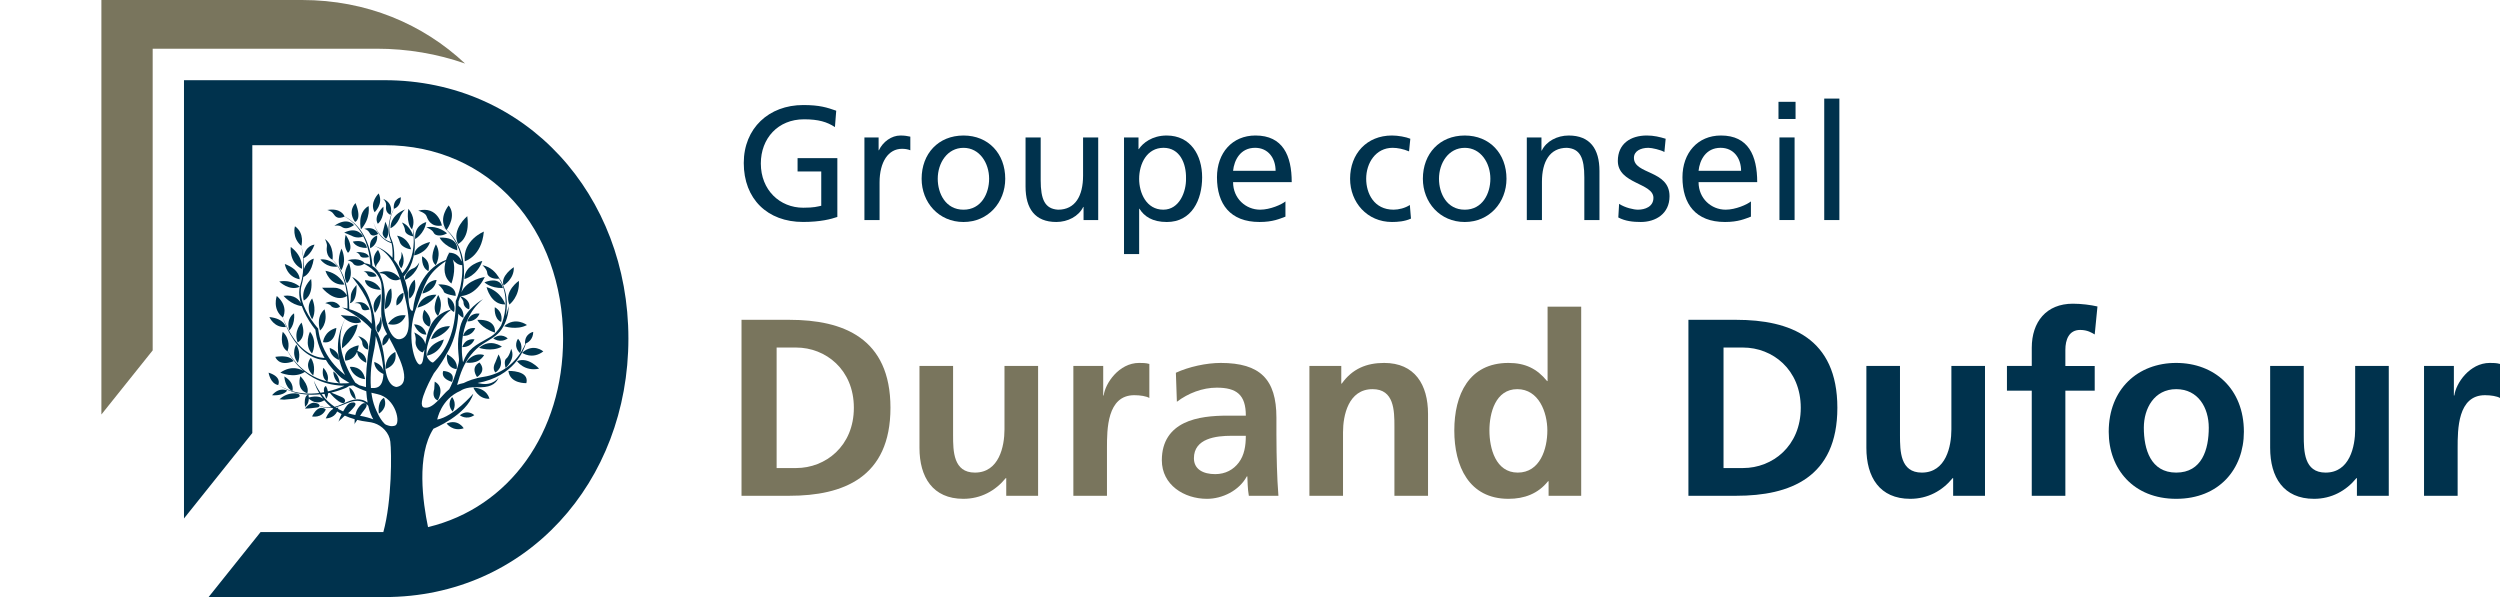 <?xml version="1.0" encoding="UTF-8"?><svg id="uuid-c8ecb811-2032-42c7-a183-b127092cef1e" xmlns="http://www.w3.org/2000/svg" width="180" height="43" viewBox="0 0 180 43"><rect width="180" height="43" fill="none"/><g><g><path d="M20.456,28.776c.131-.007,.26-.026,.391-.038,.244-.022,.461-.017,.677-.155,.017-.011,.034-.023,.044-.041,.014-.025,.011-.056,.001-.082-.052-.142-.257-.139-.382-.14-.395-.003-.789,.16-1.069,.441,.019-.019,.294,.017,.339,.015Z" fill="#00364f"/><path d="M19.587,28.456s.767,.086,1.089-.335c0,0-.552-.297-1.089,.335Z" fill="#00364f"/><path d="M23.459,29.483s-.495-.48-.991,.5c0,0,.693,.154,.991-.5Z" fill="#00364f"/><path d="M21.048,28.162s.215-.593-.574-1.057c0,0,.01,.749,.574,1.057Z" fill="#00364f"/><path d="M25.617,28.748s-.024-.574-.462-.855c0,0-.012,.66,.462,.855Z" fill="#00364f"/><path d="M21.626,27.085s-.336,.954,.495,1.229c0,0,.241-.438-.495-1.229Z" fill="#00364f"/><path d="M21.125,26.011s-.109-.489-1.301-.318c0,0,.219,.733,1.301,.318Z" fill="#00364f"/><path d="M21.332,24.813s-.413,.599,.109,1.32c0,0,.304-.623-.109-1.32Z" fill="#00364f"/><path d="M22.378,25.766s-.547,.574,.17,1.271c0,0,.231-.697-.17-1.271Z" fill="#00364f"/><path d="M22.319,23.879s-.45,.953,.146,1.576c0,0,.438-.843-.146-1.576Z" fill="#00364f"/><path d="M21.712,23.225s-.596,.611-.28,1.43c0,0,.693-.318,.28-1.43Z" fill="#00364f"/><path d="M20.105,20.267s.729,.721,1.483,.379c0,0-.547-.538-1.483-.379Z" fill="#00364f"/><path d="M21.575,20.108s.049-.684-1.07-1.1c0,0,.134,.929,1.07,1.1Z" fill="#00364f"/><path d="M20.583,23.549s-.112-.612-1.187-.721c0,0,.327,.784,1.187,.721Z" fill="#00364f"/><path d="M21.738,19.358s.143-.871-.805-1.576c0,0-.14,1.116,.805,1.576Z" fill="#00364f"/><path d="M21.235,16.29s-.243,.806,.462,1.417c0,0,.267-.904-.462-1.417Z" fill="#00364f"/><path d="M21.867,21.636s.717-.281,.535-1.552c0,0-.742,.684-.535,1.552Z" fill="#00364f"/><path d="M22.475,21.489s-.559,.562,0,1.503c0,0,.377-.574,0-1.503Z" fill="#00364f"/><path d="M21.172,22.56s-.591,.33-.352,1.235c0,0,.444-.383,.352-1.235Z" fill="#00364f"/><path d="M23.04,23.799s.62-.489,.328-1.528c0,0-.632,.452-.328,1.528Z" fill="#00364f"/><path d="M24.219,23.609c-.899,.244-.96,1.026-.96,1.026,.887,.183,.96-1.026,.96-1.026Z" fill="#00364f"/><path d="M24.62,25.082s.948-.648,1.13-1.711c0,0-1.167,.037-1.13,1.711Z" fill="#00364f"/><path d="M27.28,29.784s.691-.39,.369-1.143c0,0-.495,.204-.369,1.143Z" fill="#00364f"/><path d="M25.734,25.264c.042-.115,.075-.246,.095-.402,0,0-1.167,.183-.972,1.1,0,0,.579,.023,.853-.636,.013,.159,.104,.547,.654,.795,0,0,.129-.572-.63-.857Z" fill="#00364f"/><path d="M24.395,25.919s.134-.587-.656-.868c0,0-.049,.55,.656,.868Z" fill="#00364f"/><path d="M25.781,24.19s.304,.293,.304,.489,.134,.428,.401,.489c0,0,.255-.672-.705-.978Z" fill="#00364f"/><path d="M23.416,21.823s.34,.073,.425,.208c.085,.134,.486,.22,.644,.037,0,0-.304-.574-1.07-.244Z" fill="#00364f"/><path d="M24.799,20.491s-.34-.8-1.365-.994c0,0,.295,1.075,1.365,.994Z" fill="#00364f"/><path d="M25.258,21.33c0,.403-.073,.501-.073,.501,0,0,.523-.012,.486-1.308,0,0-.413,.403-.413,.806Z" fill="#00364f"/><path d="M25.988,22.015c.085,.257,.073,.415,.62,.269,0,0-.267-.77-1.094-.452,0,0,.389-.073,.474,.183Z" fill="#00364f"/><path d="M26.996,22.528s.51-.611,.413-1.356c0,0-.778,.489-.413,1.356Z" fill="#00364f"/><path d="M26.279,20.17s0,.648,1.13,.697c0,0-.219-.648-1.13-.697Z" fill="#00364f"/><path d="M24.979,20.39s.523-.391,.146-1.466c0,0-.559,.782-.146,1.466Z" fill="#00364f"/><path d="M24.565,19.467s.45-.623,.024-1.564c0,0-.425,.892-.024,1.564Z" fill="#00364f"/><path d="M23.07,18.679s.413,.623,1.24,.513c0,0-.51-.587-1.24-.513Z" fill="#00364f"/><path d="M25.052,18.202s.498-.293-.158-1.295c0,0-.243,.745,.158,1.295Z" fill="#00364f"/><path d="M27.944,23.328c.985,.257,1.264-.623,1.264-.623-.887-.11-1.264,.623-1.264,.623Z" fill="#00364f"/><path d="M28.456,25.336c-.793,.415-.691,1.234-.691,1.234,.956-.349,.691-1.234,.691-1.234Z" fill="#00364f"/><path d="M25.186,26.415c.28,.854,1.1,.883,1.1,.883-.189-1.005-1.1-.883-1.1-.883Z" fill="#00364f"/><path d="M28.163,20.768c-.474,.244-.45,1.491-.45,1.491,.693-.293,.45-1.491,.45-1.491Z" fill="#00364f"/><path d="M26.177,19.527s.219,.073,.292,.257c.073,.183,.365,.171,.632,.11,0,0,.012-.391-.924-.367Z" fill="#00364f"/><path d="M25.923,18.403c.073,.183,.365,.171,.632,.11,0,0,.012-.391-.924-.367,0,0,.219,.073,.292,.257Z" fill="#00364f"/><path d="M29.05,21.08s-.62,.183-.498,.916c0,0,.559-.232,.498-.916Z" fill="#00364f"/><path d="M27.154,16.956s-.62,.183-.498,.916c0,0,.12-.053,.242-.173,.016,.004,.033,.006,.048,.011-.017-.005-.03-.009-.046-.013,.142-.141,.286-.374,.254-.741Z" fill="#00364f"/><path d="M33.337,24.182s.601,.074,.882-.552c0,0-.63-.146-.882,.552Z" fill="#00364f"/><path d="M37.441,25.425s.311-.522-.144-1.034c0,0-.389,.519,.144,1.034Z" fill="#00364f"/><path d="M37.59,25.401s.729,.517,1.529-.099c0,0-.716-.632-1.529,.099Z" fill="#00364f"/><path d="M33.282,24.988s.601,.074,.882-.552c0,0-.63-.146-.882,.552Z" fill="#00364f"/><path d="M34.149,29.891s-.461-.455-1.039,.008c0,0,.474,.378,1.039-.008Z" fill="#00364f"/><path d="M32.157,30.492s.432,.608,1.23,.345c0,0-.391-.695-1.23-.345Z" fill="#00364f"/><path d="M32.588,29.632s.365-.485-.032-1.044c0,0-.442,.474,.032,1.044Z" fill="#00364f"/><path d="M35.517,24.364s.469,.384,1.039,.004c0,0-.455-.461-1.039-.004Z" fill="#00364f"/><path d="M34.529,22.584s-.629-.146-.882,.552c0,0,.601,.074,.882-.552Z" fill="#00364f"/><path d="M29.482,21.505s.584-.367,.377-1.369c0,0-.62,.44-.377,1.369Z" fill="#00364f"/><path d="M29.742,19.327c-.256,.076-.691,.485-.561,.824,0,0,.794-.338,1.013-1.266,0,0-.196,.366-.452,.442Z" fill="#00364f"/><path d="M28.892,19.314s.377-.464,.012-1.185c0,0,.036,.379-.085,.55s-.158,.367,.073,.635Z" fill="#00364f"/><path d="M27.221,23.964s.439-.405,.182-1.171c0,0-.018,.38-.163,.532-.145,.152-.209,.34-.019,.639Z" fill="#00364f"/><path d="M27.215,17.994c-.632,.66-.097,1.344-.097,1.344-.134-.232,.085-.33,.231-.623,.146-.293-.134-.721-.134-.721Z" fill="#00364f"/><path d="M24.784,16.748l.547,.232s.365,.232,.814,.049c0,0-.377-.77-1.361-.281Z" fill="#00364f"/><path d="M25.404,17.396s.207,.477,1.009,.452c0,0,0-.66-1.009-.452Z" fill="#00364f"/><path d="M25.599,14.622s-.608,.55-.036,1.356c0,0,.523-.147,.036-1.356Z" fill="#00364f"/><path d="M24.072,16.259s.318-.082,.534,.076c.216,.159,.511,.133,.883-.128,0,0-.461-.625-1.418,.051Z" fill="#00364f"/><path d="M25.988,16.516c.729-.819,.547-1.686,.547-1.686-.851,.501-.547,1.686-.547,1.686Z" fill="#00364f"/><path d="M26.619,16.785c.146,.281,.425,.159,.608,.061,0,0-.219-.599-1.009-.367,0,0,.255,.024,.401,.305Z" fill="#00364f"/><path d="M27.604,16.54c-.073,.232-.121,.379,.182,.648,0,0,.425-.342-.049-1.222,0,0-.061,.342-.134,.574Z" fill="#00364f"/><path d="M27.203,16.113s.462-.33,.401-1.234c0,0-.741,.672-.401,1.234Z" fill="#00364f"/><path d="M26.972,15.282s.656-.599,.292-1.356c0,0-.681,.66-.292,1.356Z" fill="#00364f"/><path d="M28.589,16.968s.121,.208,.207,.489,.559,.489,.802,.489c0,0-.195-.843-1.009-.978Z" fill="#00364f"/><path d="M28.941,16.021s.207,.318,.219,.562c.012,.244,.316,.391,.608,.44,0,0-.231-.794-.827-1.002Z" fill="#00364f"/><path d="M28.114,16.43s.462-.147,.741-.929c0,0,.182-.342,.34-.428,0,0-1.07,.33-1.082,1.356Z" fill="#00364f"/><path d="M27.58,14.316s.231,.196,.219,.44c-.012,.244-.061,.525,.316,.721,0,0,.292-.831-.535-1.161Z" fill="#00364f"/><path d="M30.74,25.607s.924-.11,1.216-1.161c0,0-1.143,.281-1.216,1.161Z" fill="#00364f"/><path d="M38.815,26.543s-.78-.885-1.588-.54c0,0,.528,.77,1.588,.54Z" fill="#00364f"/><path d="M31.04,24.418s.924-.196,1.361-.929c0,0-1.033-.11-1.361,.929Z" fill="#00364f"/><path d="M31.421,21.221s-1.033-.11-1.361,.929c0,0,.924-.196,1.361-.929Z" fill="#00364f"/><path d="M34.494,25.044s.891,.315,1.643-.084c0,0-.826-.633-1.643,.084Z" fill="#00364f"/><path d="M36.299,23.486s.891,.315,1.643-.084c0,0-.827-.633-1.643,.084Z" fill="#00364f"/><path d="M30.91,23.524s.365-.513-.365-1.222c0,0-.425,.88,.365,1.222Z" fill="#00364f"/><path d="M32.188,25.508s-.166,.964,.688,1.072c0,0,.209-.595-.688-1.072Z" fill="#00364f"/><path d="M31.536,22.742s.462-.782,.012-1.503c0,0-.559,1.039-.012,1.503Z" fill="#00364f"/><path d="M31.372,19.094s.462-.782,.012-1.503c0,0-.559,1.039-.012,1.503Z" fill="#00364f"/><path d="M36.26,20.548s.78-.461,.732-1.311c0,0-.988,.639-.732,1.311Z" fill="#00364f"/><path d="M30.961,17.423s-1.148,.249-1.143,.969c0,0,.891-.156,1.143-.969Z" fill="#00364f"/><path d="M31.433,20.157s-.766-.012-1.021,.978c0,0,.887-.147,1.021-.978Z" fill="#00364f"/><path d="M33.551,26.1s.879,.19,1.306-.534c0,0-.708-.293-1.306,.534Z" fill="#00364f"/><path d="M35.239,28.712s-.142-.756-1.158-.808c0,0,.322,.844,1.158,.808Z" fill="#00364f"/><path d="M31.955,21c.049,.196,.851,.305,.851,.305,0,0,.121-.855-1.252-.831,0,0,.352,.33,.401,.525Z" fill="#00364f"/><path d="M33.438,20.096s.924-.232,1.288-1.308c0,0-1.301,.257-1.288,1.308Z" fill="#00364f"/><path d="M35.032,20.67s.302,1.297,1.346,1.247c0,0-.264-.92-1.346-1.247Z" fill="#00364f"/><path d="M36.676,21.928s.762-.574,.683-1.708c0,0-1.099,.744-.683,1.708Z" fill="#00364f"/><path d="M33.463,18.813s1.216-.342,1.373-2.138c0,0-1.544,.623-1.373,2.138Z" fill="#00364f"/><path d="M32.976,17.567s.899-.367,.668-2.004c0,0-1.155,.953-.668,2.004Z" fill="#00364f"/><path d="M32.916,18.025s.182-.978-1.264-.916c0,0,.255,.587,1.264,.916Z" fill="#00364f"/><path d="M34.883,20.325s.38,.423,1.324,.416c0,0-.12-.877-1.324-.416Z" fill="#00364f"/><path d="M35.632,23.945s.182-.978-1.264-.916c0,0,.255,.587,1.264,.916Z" fill="#00364f"/><path d="M36.076,23.182s.231-.672-.45-1.063c0,0-.097,.806,.45,1.063Z" fill="#00364f"/><path d="M30.394,18.453s-.097,.806,.45,1.063c0,0,.231-.672-.45-1.063Z" fill="#00364f"/><path d="M30.695,24.092s-.097-.704-.88-.743c0,0,.277,.763,.88,.743Z" fill="#00364f"/><path d="M30.691,16.369s.425,.147,.535,.391c.109,.244,.583,.269,.96,.037,0,0-.632-.599-1.495-.428Z" fill="#00364f"/><path d="M29.889,17.212s.656-.354,.802-1.222c0,0-.887,.196-.802,1.222Z" fill="#00364f"/><path d="M36.605,26.707c.109,.935,1.294,.88,1.294,.88,.237-.935-1.294-.88-1.294-.88Z" fill="#00364f"/><path d="M35.675,26.817s.729-.403,.219-1.301l-.237,.587s-.255,.44,.018,.715Z" fill="#00364f"/><path d="M34.344,27.147s.729-.403,.182-1.045c0,0-.675,.275-.182,1.045Z" fill="#00364f"/><path d="M32.539,27.495s.365-.697-.62-.788c0,0-.274,.513,.62,.788Z" fill="#00364f"/><path d="M36.805,25.113s-.128,.532-.346,.697-.055,.678-.055,.678c0,0,.748-.623,.401-1.375Z" fill="#00364f"/><path d="M31.263,28.027s-.219,.605,.255,.806c0,0,.565-.935-.219-1.356l-.036,.55Z" fill="#00364f"/><path d="M33.487,4.576C30.447,1.726,26.392,0,21.741,0H7.3V29.844l3.693-4.617V3.507H27.125c2.219,0,4.359,.369,6.362,1.069Z" fill="#79755d"/><path d="M27.689,5.774H13.247v31.555l4.92-6.152V10.453h9.522c7.617,0,12.854,6.063,12.854,13.933,0,6.739-3.841,12.148-9.725,13.566-.372-1.776-.847-5.16,.39-7.085,0,0,2.406-.984,2.868-2.52,0,0-1.439,1.661-2.595,1.861,0,0,.255-1.466,1.677-2.071,0,0,.365-.293,1.185-.257,.821,.037,1.349-.147,1.568-.715,0,0-.401,.66-1.386,.44-.048-.011-.095-.02-.142-.028,2.616-.474,3.333-2.34,3.481-2.847,.146-.064,.522-.28,.53-.835,0,0-.635,.117-.591,.859,0,0,.012-.004,.031-.011-.669,1.511-1.851,2.208-2.999,2.386-.665,.103-1.153,.298-1.452,.45-.169,.032-.326,.079-.471,.137,.113-.402,.234-.802,.402-1.184,.302-.687,.806-1.347,1.437-1.758,.499-.325,1.04-.565,1.376-1.079,.324-.494,.5-1.069,.495-1.662,0,0-.058,.311-.209,.712,.075-.395,.115-.886,.042-1.375-.039-.283-.117-.561-.22-.808-.103-.247-.227-.464-.351-.637-.003-.004-.006-.007-.008-.011-.074-.118-.2-.29-.386-.45-.045-.045-.071-.071-.071-.071,0,0,.02,.021,.052,.056-.186-.155-.428-.296-.736-.357,0,0,.338,.298,.347,.566,.009,.264,.426,.464,.855,.403,.092,.153,.181,.323,.255,.518,.093,.246,.161,.521,.19,.8,.065,.559-.017,1.123-.126,1.526-.053,.203-.112,.367-.156,.481-.007,.018-.013,.033-.02,.048-.203,.337-.472,.656-.827,.853-1.058,.587-1.568,.843-1.914,1.796,0,0-.62-2.841,1.44-4.546,0,0-1.331,.733-1.641,1.98-.31,1.246-.073,2.145-.091,2.456-.016,.271-.391,1.502-.705,2.057-.014,.011-.029,.021-.043,.032-.474,.367-1.094,1.411-1.75,1.283-.656-.128,.693-2.474,.693-2.474,0,0,.485-.587,.924-1.408,.003-.004,.006-.009,.008-.013,.229-.376,.405-.781,.533-1.198,.131-.416,.212-.845,.26-1.275,.014-.107,.019-.215,.029-.323,.002-.025,.002-.049,.004-.074,.072,.109,.184,.216,.358,.303,0,0,.115-.51-.341-.866,0-.003,0-.007,0-.01l-.007-.3,.028-.073c.011-.031,.023-.061,.033-.092,.022-.061,.042-.123,.061-.185,0-.001,0-.001,.001-.002,.089,.097,.242,.285,.242,.424,0,.196,.134,.428,.401,.489,0,0,.238-.635-.633-.951,0-.001,0-.001,.001-.002,.117,.003,1.09-.016,1.763-1.369,0,0-1.296,.178-1.691,1.112,.006-.025,.015-.05,.021-.075,.061-.251,.107-.506,.137-.762,.059-.513,.055-1.035-.044-1.542-.094-.507-.286-.996-.568-1.424-.033-.055-.072-.106-.11-.158l-.057-.077c-.019-.026-.038-.052-.059-.075l-.125-.146-.031-.036-.034-.034-.067-.068-.067-.068-.034-.034-.016-.015c.097-.135,.705-1.031,.144-1.753,0,0-.749,.894-.21,1.695l-.097-.085c-.047-.043-.099-.08-.149-.119l-.053-.04c.007-.001,.013-0,.021-.001,0,0-.283-1.445-1.707-1.073,0,0,.507,.139,.599,.393,.09,.251,.307,.796,1.081,.682l.055,.044c.049,.04,.1,.079,.145,.124l.139,.13,.008,.007c.004,.005,.006,.01,.01,.015,0,0,.002-.003,.002-.003l.014,.013,.032,.035,.065,.07,.065,.07,.032,.035,.03,.037,.119,.148c.021,.024,.039,.05,.056,.076l.054,.078c.036,.052,.073,.103,.103,.159,.264,.432,.437,.916,.513,1.415,.007,.044,.01,.088,.015,.132-.015-.024-.03-.048-.049-.073-.081-.196-.313-.576-.897-.559,0,0,.017,.036,.047,.089-.011-.012-.02-.025-.032-.037,0,0-.111,.189-.201,.467-.534,.194-2.087,.982-2.388,3.645,0,0-.274,.238-.328-.99-.018-.414-.13-.937-.336-1.461,.021-.022,.046-.048,.077-.086,.071-.085,.165-.21,.259-.37,.094-.161,.188-.356,.263-.574,.075-.218,.134-.456,.166-.697,.067-.483,.037-.97-.022-1.325-.007-.044-.014-.087-.021-.128-.007-.04-.016-.078-.023-.114-.014-.072-.027-.134-.04-.185-.006-.023-.011-.043-.015-.062,.08-.233,.164-.743-.302-1.338,0,0-.197,.975,.244,1.474,0,0,.026-.044,.054-.123,.003,.016,.006,.032,.009,.051,.01,.051,.019,.114,.028,.187,.005,.036,.011,.074,.015,.115,.004,.041,.008,.083,.012,.128,.036,.356,.034,.837-.061,1.299-.046,.231-.117,.456-.202,.658-.084,.202-.185,.38-.281,.523-.097,.143-.19,.252-.258,.323-.002,.002-.003,.002-.004,.004-.153-.338-.346-.669-.583-.963,.001-.018,.002-.035,.003-.057,.004-.114,.006-.277-.004-.473-.002-.049-.006-.1-.011-.152-.004-.053-.011-.107-.018-.163-.007-.056-.018-.113-.027-.171-.006-.029-.012-.058-.019-.088-.003-.015-.006-.03-.009-.044-.004-.015-.008-.03-.012-.044-.003-.013-.008-.025-.012-.037l.003-.025s-.007-.001-.011-.002c-.029-.099-.067-.197-.111-.292-.052-.109-.081-.234-.099-.359-.035-.252-.024-.51,.005-.748,.03-.238,.082-.458,.144-.64,.055-.163,.12-.292,.18-.383,.103-.035,.472-.202,.482-.822,0,0-.571,.11-.51,.831,0,0,.008-.002,.017-.005-.062,.089-.13,.215-.189,.372-.069,.182-.128,.401-.167,.642-.037,.24-.058,.501-.029,.762,.015,.13,.04,.261,.093,.383,.034,.08,.062,.159,.085,.239-.053-.014-.12-.035-.199-.07-.178-.08-.401-.23-.572-.432-.087-.1-.165-.208-.229-.314-.031-.054-.061-.106-.089-.156-.024-.052-.047-.101-.068-.146-.011-.023-.021-.044-.03-.065-.008-.021-.016-.042-.023-.061-.014-.038-.027-.071-.037-.099-.021-.055-.032-.086-.032-.086,0,0,.011,.032,.029,.087,.009,.028,.021,.061,.034,.1,.006,.019,.013,.04,.021,.061,.009,.021,.018,.043,.028,.066,.02,.046,.041,.096,.064,.149,.027,.051,.055,.105,.085,.16,.062,.109,.137,.221,.222,.325,.168,.211,.392,.373,.574,.463,.092,.044,.173,.071,.231,.088,.006,.001,.008,.002,.013,.003,.003,.011,.007,.022,.009,.033,.003,.014,.007,.029,.01,.043,.003,.015,.005,.029,.008,.043,.005,.029,.01,.057,.015,.085,.007,.057,.016,.112,.021,.167,.005,.054,.01,.107,.012,.159,.003,.051,.005,.101,.006,.149,.004,.15-.001,.28-.006,.384-.353-.397-.79-.712-1.317-.858,.44,.143,1.337,.646,1.872,2.38-.046-.072-.555-.827-1.523-.451-.122-.199-.282-.366-.483-.491-0-.008-.001-.02-.002-.044-.002-.033-.005-.082-.01-.143-.011-.123-.031-.297-.07-.504-.076-.412-.231-.958-.5-1.45-.133-.246-.292-.477-.464-.674-.171-.197-.355-.359-.524-.48-.021-.015-.041-.031-.061-.045-.021-.013-.041-.027-.061-.04-.04-.025-.077-.051-.113-.072-.074-.041-.137-.078-.191-.105-.002-.001-.003-.001-.004-.002-.021-.058-.261-.635-1.25-.467,0,0,.299,.057,.444,.271,.145,.214,.316,.42,.806,.202,.001,0,.001,.001,.002,.001,.053,.029,.115,.068,.187,.111,.035,.023,.071,.049,.11,.076,.019,.013,.039,.027,.059,.041,.02,.015,.039,.031,.06,.047,.163,.126,.34,.292,.503,.492,.163,.2,.312,.432,.435,.678,.249,.491,.383,1.031,.444,1.437,.032,.203,.049,.464,.056,.583,0,.003,.004,.004,.004,.007-.121-.056-.26-.092-.41-.115-.034-.047-.341-.438-1.238-.218,0,0,.312,.066,.417,.252,.099,.176,.5,.218,.78,.01,.34,.174,1.164,.682,1.25,1.553,.109,1.1-.255,2.273,.292,3.299,.034,.065,.073,.136,.115,.213-.174,.112-.407,.354-.328,.832,0,0,.36-.156,.468-.575,.662,1.216,1.755,3.32,.547,3.544,0,0-.711,.055-.839-1.54-.065-.815-.211-1.787-.677-2.595-.026-.647-.149-1.345-.399-2.079-.474-1.393-1.294-1.705-1.294-1.705,1.186,1.521,1.455,2.345,1.413,3.37-.372-.469-.894-.846-1.619-1.054,0-.026,.001-.056,0-.092-.001-.114-.005-.277-.02-.471-.015-.195-.04-.421-.081-.661-.042-.24-.099-.494-.175-.742-.076-.248-.173-.49-.282-.707-.11-.217-.234-.408-.353-.56-.111-.146-.221-.251-.301-.328,.003,.001,.005,.003,.007,.004,0,0,.156-.975-.546-1.492,0,0,.175,.336,.141,.519-.033,.179-.058,.749,.377,.957,0,0,.001,.001,.001,.001,.078,.081,.192,.195,.304,.352,.114,.155,.23,.348,.332,.566,.102,.218,.189,.46,.256,.707,.067,.247,.116,.499,.149,.737,.012,.086,.02,.166,.028,.247-.04-.083-.298-.563-.907-.575-.665-.013-.888,0-.888,0,0,0,.888,1.135,1.797,.595,.013,.137,.024,.269,.029,.386,.008,.192,.007,.352,.005,.463-.001,.021-.001,.039-.002,.056-.126-.032-.257-.059-.396-.08,0,0,1.411,.703,2.115,1.559-.071,.719-.245,1.573-.346,2.822-.041,.51-.052,.959-.04,1.353-.151-.036-.313-.081-.483-.136-.074-.048-.185-.119-.293-.19-.472-.721-1.662-2.836-.722-4.575,.274,.204,.695,.41,1.142,.224,0,0-.085-.415-.608-.44-.523-.024-.851-.073-.851-.073,0,0,.12,.142,.313,.286-.257,.46-1.024,2.119-.006,4.031-.021-.018-.043-.037-.064-.054-.333-.267-.635-.572-.898-.909-.13-.17-.25-.347-.359-.531-.106-.186-.203-.377-.285-.575-.08-.199-.152-.401-.204-.61l-.021-.078c-.007-.026-.013-.052-.018-.079l-.033-.158c-.012-.052-.019-.106-.027-.159l-.029-.193-.049-.056-.034-.04-.062-.075c-.041-.05-.081-.102-.121-.153-.079-.104-.155-.21-.228-.318-.145-.216-.279-.441-.395-.674-.058-.117-.11-.236-.158-.357-.046-.121-.088-.244-.121-.37-.065-.25-.101-.51-.078-.767l.004-.048c.002-.016,.005-.032,.007-.048,.005-.032,.009-.064,.015-.095l.047-.19,.049-.195,.037-.197c.007-.043,.011-.087,.017-.13,.144-.054,.604-.302,.757-1.318,0,0-.495,.103-.707,.741,.001-.03,.004-.059,.004-.089,.002-.232-.012-.464-.037-.694,.04,.018,.528-.22,.794-.967,0,0-.665,.037-.797,.937-.003-.024-.004-.048-.006-.071-.033-.263-.08-.525-.151-.78,.063,.257,.101,.52,.125,.783,.024,.263,.031,.527,.02,.791-.01,.263-.044,.525-.095,.782l-.042,.192-.054,.189-.054,.194c-.008,.033-.013,.067-.02,.1-.003,.017-.007,.033-.009,.05l-.006,.051c-.033,.271-.004,.545,.055,.808,.015,.068,.038,.133,.058,.199-.137-.257-.477-.65-1.255-.54,0,0,.525,.645,1.315,.741,.045,.122,.093,.244,.147,.362,.112,.244,.242,.479,.384,.706,.071,.113,.146,.225,.224,.334,.039,.055,.079,.109,.119,.162l.062,.08,.044,.056,.016,.134c.007,.056,.012,.112,.023,.167l.029,.166c.004,.028,.01,.055,.017,.083l.019,.082c.048,.22,.117,.436,.194,.647,.08,.211,.175,.416,.281,.616,.025,.045,.057,.087,.083,.132-.027,0-.058,0-.096-.002-.123-.007-.3-.03-.505-.097-.205-.065-.434-.175-.659-.326-.224-.153-.443-.348-.638-.566-.195-.218-.367-.457-.511-.692-.037-.058-.069-.118-.103-.175-.017-.029-.033-.057-.049-.085-.015-.029-.03-.057-.045-.085-.029-.056-.058-.111-.086-.163-.026-.054-.051-.106-.074-.156-.049-.099-.087-.193-.124-.276-.018-.041-.035-.08-.05-.116-.014-.036-.027-.07-.039-.1-.01-.025-.018-.047-.027-.068,.001,0,.001,.001,.001,.001,0,0,.462-.758-.438-1.552,0,0-.349,.946,.43,1.545,.008,.022,.017,.047,.027,.076,.011,.03,.023,.064,.036,.101,.013,.037,.03,.075,.046,.117,.034,.084,.069,.179,.115,.28,.022,.051,.046,.104,.07,.159,.026,.054,.053,.11,.081,.167,.014,.029,.028,.058,.042,.087,.015,.029,.031,.058,.047,.087,.032,.059,.063,.12,.099,.179,.137,.242,.304,.489,.495,.717,.191,.228,.409,.435,.636,.601,.228,.165,.464,.287,.677,.363,.213,.077,.402,.11,.536,.121,.067,.005,.12,.006,.157,.006,.01-0,.027,.002,.046,.005,.002,.004,.005,.007,.007,.011,.027,.045,.055,.089,.083,.132,.032,.047,.057,.097,.09,.143,.023,.032,.051,.06,.075,.091,.014,.019,.03,.036,.044,.054,.239,.306,.504,.593,.799,.846,.057,.048,.218,.147,.409,.258,.062,.044,.127,.084,.191,.125-.155,.017-.363,.03-.613,.023-.03-.001-.062-.003-.092-.005-.001-.015-.03-.575-.462-.853,0,0-.011,.654,.457,.853-.11-.005-.224-.013-.345-.028-.078-.008-.158-.022-.24-.035-.041-.007-.082-.016-.123-.024-.041-.008-.083-.016-.125-.027-.019-.004-.039-.01-.058-.015,.022-.046,.197-.452-.284-.993,0,0-.209,.675,.262,.987-.31-.078-.631-.19-.932-.346-.328-.167-.634-.379-.894-.609-.261-.229-.475-.475-.646-.696-.081-.114-.16-.214-.219-.312-.056-.088-.107-.164-.144-.232,.047-.139,.235-.811-.35-1.378,0,0-.292,1.026,.34,1.405,0,0,.003-.007,.006-.016,.035,.068,.082,.142,.133,.23,.056,.1,.132,.203,.21,.32,.165,.227,.372,.482,.629,.723,.065,.061,.134,.122,.204,.181-.198-.135-.851-.483-1.699,.096,0,0,.995,.451,1.761-.048,.192,.154,.402,.297,.624,.42,.329,.184,.684,.318,1.025,.41,.042,.013,.085,.022,.128,.032,.042,.009,.084,.02,.126,.028,.084,.016,.165,.033,.246,.044,.16,.026,.313,.039,.455,.049,.091,.005,.175,.007,.256,.008-.026,.012-.055,.025-.089,.04-.128,.056-.313,.132-.541,.208-.167,.056-.362,.109-.567,.158-.016-.112-.056-.24-.135-.383,0,0-.209,.038-.137,.443-.083,.016-.17,.028-.257,.041-.177-.252-.338-.535-.476-.857,0,0,.085,.382,.376,.872-.019,.003-.036,.006-.055,.009-.157,.017-.317,.031-.477,.034-.321,.009-.643-.013-.94-.065-.297-.051-.568-.134-.793-.224-.028-.011-.056-.021-.083-.032-.026-.012-.052-.024-.077-.035-.05-.023-.098-.044-.142-.066-.086-.047-.164-.085-.225-.121-.068-.042-.117-.072-.149-.092,.046-.107,.195-.587-.698-.873,0,0,.113,.784,.687,.895,0,0,.004-.008,.01-.021,.032,.021,.08,.053,.146,.096,.06,.038,.136,.079,.221,.129,.044,.023,.091,.046,.141,.071,.025,.012,.05,.025,.076,.038,.026,.012,.054,.023,.082,.035,.223,.098,.494,.19,.793,.252,.299,.063,.625,.096,.951,.097,.163,.002,.326-.007,.486-.019,.036-.003,.069-.009,.105-.013,.066,.104,.14,.212,.225,.322-.141-.112-.451-.252-1.027-.088-.004-.062-.01-.126-.026-.198,0,0-.355-.044-.248,.869,0,0,.271-.165,.274-.6,.146,.142,.57,.469,1.115,.125,.142,.17,.309,.34,.506,.504-.009,.001-.017,.003-.026,.004-.253,.029-.494-.007-.689-.067-.05-.014-.095-.032-.139-.047-0-0-.001-0-.001-0,.002-.029-.004-.059-.031-.091-.061-.073-.222-.105-.31-.122-.03-.006-.06-.006-.091-.004-.001-.001-.003-.002-.003-.002-.028-.017-.042-.026-.042-.026,0,0,.014,.009,.042,.027,.001,0,.001,.001,.002,.001-.071,.006-.144,.03-.214,.068-.162,.086-.31,.235-.394,.354,.304-.002,.607-.044,.908-.085,.066-.009,.117-.05,.131-.102,.044,.016,.089,.036,.138,.051,.196,.067,.439,.112,.7,.09,.024-.002,.048-.007,.072-.01,.029,.023,.058,.046,.088,.069-.17,.099-.373,.296-.544,.694,0,0,.589,.016,.822-.5,.101,.065,.207,.127,.32,.187-.09,.184-.168,.374-.23,.569,.026-.082,.203-.202,.265-.266,.064-.067,.126-.13,.197-.187,.215,.098,.453,.182,.71,.255-.009,.126-.01,.253-.007,.377-.002-.067,.119-.21,.153-.268,.012-.02,.025-.04,.038-.06,.235,.057,.481,.107,.751,.138,.165,.019,.306,.043,.466,.093,.581,.183,1.089,.708,1.166,1.328,.097,.783,.122,4.261-.502,6.517h-8.839l-3.743,4.68h12.664c10.209,0,17.562-8.296,17.562-18.613S37.898,5.774,27.689,5.774Zm2.261,16.461c.696-1.872,.731-2.459,2.144-3.434-.136,.472-.185,1.148,.408,1.613,0,0,.378-.979,.096-1.727,.142,.186,.372,.401,.68,.406,.025,.371,.005,.744-.05,1.111-.037,.249-.09,.496-.157,.738-.035,.121-.071,.241-.112,.36-.021,.059-.042,.118-.065,.176-.011,.029-.023,.058-.035,.087l-.018,.043-.027,.061-.003,.339-.014,.315c-.009,.105-.015,.21-.026,.314-.013,.104-.021,.209-.038,.312-.059,.415-.152,.824-.289,1.217-.135,.393-.314,.769-.539,1.113-.113,.171-.236,.335-.372,.485-.067,.076-.139,.147-.212,.215-.037,.034-.074,.066-.112,.097-.013,.01-.025,.02-.038,.03-.13-.019-.247-.133-.365-.298-.381-.528,.356-2.576,1.672-3.501,.057,.063,.126,.118,.212,.159,0,0,.231-.672-.45-1.063,0,0-.066,.557,.226,.893-.19,.037-1.177,.284-1.588,1.442-.13,.365-.207,.722-.261,1.048-.033-.258-.222-.567-.791-.853,0,0,.146,.318,.097,.635s.195,.733,.51,.806c0,0,.073-.082,.128-.213-.081,.625-.103,1.065-.322,1.087-.365,.037-1.021-2.053-.292-4.014Zm-1.13,2.181c-.839,.165-1.167-1.888-1.149-2.181,.013-.202,.18-1.652-.354-2.565,.127,.002,.331,.023,.442,.132,.168,.164,.545,.55,1.062,.295,.018,.059,.037,.115,.054,.176,.711,2.548,.784,3.978-.055,4.143Zm-1.914,.916c.081-.351,.132-.729,.145-1.131,.007,.016,.013,.033,.019,.049,.221,.625,.502,1.648,.532,2.457-.036-.196-.174-.478-.653-.648,0,0-.049,.549,.655,.867-.013,.486-.139,.864-.461,.972-.113,.038-.263,.051-.437,.036-.078-1.013,.07-2.036,.2-2.602Zm-3.75,3.055c.07-.009,.142-.015,.21-.026,.026,.099,.065,.213,.124,.351,0,0,.126-.142,.129-.398,.045-.009,.09-.017,.134-.026,.176,.224,.383,.425,.614,.591,.132,.095,.467,.285,.478-.027,.002-.059-.029-.116-.07-.158-.109-.11-.318-.163-.457-.228-.153-.072-.311-.135-.469-.196,.134-.032,.26-.066,.375-.1,.235-.069,.427-.141,.561-.195,.067-.027,.119-.049,.154-.065,.025-.011,.152-.089,.222-.133,.027-.002,.056-.004,.081-.006,.083-.007,.148-.015,.193-.021,.001,0,.001-0,.002-0,.295,.166,.605,.306,.934,.417,.019,.311,.055,.581,.098,.82-.094-.073-.223-.149-.389-.194-.105-.03-.222-.041-.345-.042-.123,.006-.251,.021-.379,.056-.256,.07-.504,.196-.754,.306-.165,.073-.334,.136-.503,.179-.342-.23-.661-.527-.941-.902Zm2.769,1.549c.116-.174,.237-.345,.367-.508,.096-.12,.203-.382-.061-.4-.155-.01-.307,.181-.394,.288-.132,.164-.208,.358-.252,.564-.175-.03-.351-.07-.525-.126,.111-.096,.216-.197,.313-.31,.064-.074,.211-.231,.223-.326,.026-.206-.305-.151-.417-.089-.136,.075-.232,.204-.318,.334-.055,.084-.107,.17-.156,.258-.122-.053-.243-.112-.363-.179,.007-.03,.014-.059,.018-.092,0,0-.061-.009-.154,.012-.017-.01-.033-.021-.05-.032,.159-.038,.317-.092,.47-.154,.256-.103,.506-.219,.751-.277,.122-.029,.242-.039,.356-.041,.113,.005,.219,.018,.312,.049,.187,.058,.32,.158,.399,.236,.031,.03,.052,.055,.07,.077,.103,.451,.239,.764,.364,.973-.249-.096-.57-.19-.952-.256Zm2.094,.722c-.116-.036-.248-.066-.335-.154-.2-.204-.353-.449-.475-.705-.07-.146-.143-.296-.203-.449-.136-.344-.217-.708-.265-1.074,.137,.037,.277,.07,.42,.098,1.367,.275,1.714,2.145,1.276,2.273-.136,.04-.282,.052-.418,.01Z" fill="#00324d"/></g><g><g><path d="M60.115,9.15c-.568-.373-1.182-.56-2.227-.56-1.867,0-3.108,1.364-3.108,3.183,0,1.913,1.369,3.183,3.051,3.183,.799,0,1.008-.082,1.299-.141v-2.471h-1.705v-.956h2.864v4.232c-.44,.151-1.206,.361-2.47,.361-2.563,0-4.268-1.656-4.268-4.244,0-2.507,1.809-4.174,4.28-4.174,1.182,0,1.704,.175,2.377,.408l-.093,1.178Z" fill="#00324d"/><path d="M62.239,9.897h1.021v.921h.022c.291-.618,.916-1.061,1.543-1.061,.325,0,.487,.035,.719,.082v.98c-.197-.082-.418-.105-.603-.105-.973,0-1.612,.933-1.612,2.426v2.705h-1.09v-5.947Z" fill="#00324d"/><path d="M69.373,9.757c1.797,0,3.004,1.306,3.004,3.114,0,1.703-1.23,3.113-3.004,3.113-1.787,0-3.016-1.41-3.016-3.113,0-1.808,1.207-3.114,3.016-3.114Zm0,5.341c1.276,0,1.844-1.166,1.844-2.227,0-1.131-.684-2.227-1.844-2.227-1.172,0-1.856,1.096-1.856,2.227,0,1.061,.568,2.227,1.856,2.227Z" fill="#00324d"/><path d="M79.071,15.844h-1.055v-.945h-.023c-.326,.676-1.113,1.084-1.938,1.084-1.531,0-2.215-.956-2.215-2.553v-3.533h1.09v3.079c0,1.388,.301,2.063,1.252,2.122,1.242,0,1.799-1.003,1.799-2.449v-2.752h1.09v5.947Z" fill="#00324d"/><path d="M80.928,9.897h1.044v.84h.023c.291-.443,.963-.98,2.006-.98,1.717,0,2.553,1.411,2.553,3.009,0,1.633-.754,3.218-2.541,3.218-1.044,0-1.635-.408-1.971-.956h-.023v3.266h-1.09V9.897Zm2.842,.746c-1.183,0-1.752,1.131-1.752,2.239,0,.992,.51,2.215,1.74,2.215,1.171,0,1.659-1.318,1.635-2.251,.023-1.073-.441-2.204-1.623-2.204Z" fill="#00324d"/><path d="M92.552,15.598c-.418,.152-.894,.385-1.867,.385-2.1,0-3.063-1.282-3.063-3.218,0-1.761,1.102-3.009,2.772-3.009,1.972,0,2.61,1.446,2.61,3.359h-4.222c0,1.177,.916,1.982,1.948,1.982,.72,0,1.555-.373,1.822-.595v1.096Zm-.709-3.3c0-.909-.533-1.656-1.473-1.656-1.067,0-1.508,.886-1.589,1.656h3.062Z" fill="#00324d"/><path d="M101.451,10.899c-.418-.175-.836-.256-1.183-.256-1.217,0-1.903,1.096-1.903,2.227,0,1.061,.568,2.227,1.972,2.227,.371,0,.835-.116,1.171-.338l.082,.98c-.453,.209-.975,.244-1.369,.244-1.786,0-3.015-1.41-3.015-3.113,0-1.808,1.206-3.114,3.015-3.114,.441,0,1.01,.105,1.322,.234l-.092,.909Z" fill="#00324d"/><path d="M105.463,9.757c1.797,0,3.004,1.306,3.004,3.114,0,1.703-1.23,3.113-3.004,3.113-1.786,0-3.016-1.41-3.016-3.113,0-1.808,1.207-3.114,3.016-3.114Zm0,5.341c1.276,0,1.844-1.166,1.844-2.227,0-1.131-.684-2.227-1.844-2.227-1.172,0-1.856,1.096-1.856,2.227,0,1.061,.568,2.227,1.856,2.227Z" fill="#00324d"/><path d="M109.93,9.897h1.055v.945h.023c.325-.676,1.113-1.085,1.938-1.085,1.53,0,2.215,.956,2.215,2.554v3.533h-1.09v-3.079c0-1.388-.302-2.064-1.254-2.122-1.241,0-1.797,1.003-1.797,2.449v2.752h-1.09v-5.947Z" fill="#00324d"/><path d="M116.577,14.677c.429,.28,1.045,.42,1.357,.42,.498,0,1.113-.21,1.113-.851,0-1.085-2.563-.992-2.563-2.659,0-1.236,.916-1.831,2.088-1.831,.51,0,.928,.105,1.356,.234l-.092,.956c-.244-.151-.893-.303-1.149-.303-.557,0-1.044,.233-1.044,.723,0,1.213,2.563,.863,2.563,2.763,0,1.271-1.01,1.854-2.065,1.854-.557,0-1.125-.058-1.623-.326l.057-.98Z" fill="#00324d"/><path d="M126.067,15.598c-.418,.152-.894,.385-1.867,.385-2.1,0-3.063-1.282-3.063-3.218,0-1.761,1.102-3.009,2.772-3.009,1.972,0,2.61,1.446,2.61,3.359h-4.222c0,1.177,.916,1.982,1.948,1.982,.719,0,1.555-.373,1.822-.595v1.096Zm-.709-3.3c0-.909-.533-1.656-1.473-1.656-1.067,0-1.508,.886-1.589,1.656h3.062Z" fill="#00324d"/><path d="M129.28,8.567h-1.229v-1.236h1.229v1.236Zm-1.16,1.329h1.09v5.947h-1.09v-5.947Z" fill="#00324d"/><path d="M131.345,7.098h1.09V15.844h-1.09V7.098Z" fill="#00324d"/></g><g><path d="M53.389,23.027h3.448c3.865,0,7.276,1.307,7.276,6.334s-3.412,6.335-7.276,6.335h-3.448v-12.669Zm2.528,10.672h1.408c2.113,0,4.153-1.578,4.153-4.338s-2.04-4.338-4.153-4.338h-1.408v8.676Z" fill="#79755d"/><path d="M74.741,35.697h-2.292v-1.271h-.036c-.741,.908-1.788,1.489-3.052,1.489-2.203,0-3.159-1.562-3.159-3.667v-5.899h2.42v4.992c0,1.143,.019,2.686,1.571,2.686,1.751,0,2.13-1.906,2.13-3.104v-4.574h2.42v9.348Z" fill="#79755d"/><path d="M77.282,26.349h2.149v2.123h.035c.108-.871,1.102-2.341,2.547-2.341,.235,0,.487,0,.74,.073v2.45c-.217-.127-.65-.2-1.083-.2-1.968,0-1.968,2.469-1.968,3.811v3.431h-2.42v-9.348Z" fill="#79755d"/><path d="M84.662,26.839c.938-.435,2.203-.708,3.232-.708,2.835,0,4.008,1.179,4.008,3.939v1.198c0,.943,.019,1.651,.036,2.341,.019,.708,.054,1.361,.108,2.087h-2.13c-.091-.49-.091-1.108-.108-1.397h-.036c-.56,1.035-1.769,1.616-2.871,1.616-1.642,0-3.249-.999-3.249-2.777,0-1.397,.668-2.214,1.589-2.668s2.113-.544,3.123-.544h1.336c0-1.507-.668-2.015-2.094-2.015-1.029,0-2.059,.399-2.871,1.016l-.072-2.087Zm2.835,7.298c.74,0,1.318-.327,1.697-.836,.397-.526,.505-1.198,.505-1.924h-1.047c-1.083,0-2.69,.182-2.69,1.616,0,.799,.668,1.144,1.535,1.144Z" fill="#79755d"/><path d="M94.279,26.349h2.293v1.27h.036c.759-1.07,1.787-1.488,3.051-1.488,2.203,0,3.159,1.561,3.159,3.667v5.899h-2.42v-4.992c0-1.143-.018-2.686-1.571-2.686-1.751,0-2.13,1.906-2.13,3.104v4.574h-2.42v-9.348Z" fill="#79755d"/><path d="M111.499,34.644h-.036c-.723,.907-1.715,1.271-2.853,1.271-2.853,0-3.9-2.36-3.9-4.919,0-2.578,1.047-4.865,3.9-4.865,1.21,0,2.059,.418,2.78,1.307h.036v-5.356h2.42v13.614h-2.347v-1.053Zm-2.221-.617c1.607,0,2.131-1.706,2.131-3.031,0-1.307-.614-2.977-2.166-2.977-1.571,0-2.005,1.724-2.005,2.977,0,1.288,.452,3.031,2.04,3.031Z" fill="#79755d"/><path d="M121.566,23.027h3.448c3.865,0,7.276,1.307,7.276,6.334s-3.412,6.335-7.276,6.335h-3.448v-12.669Zm2.528,10.672h1.408c2.113,0,4.153-1.578,4.153-4.338s-2.04-4.338-4.153-4.338h-1.408v8.676Z" fill="#00324d"/><path d="M142.918,35.697h-2.292v-1.271h-.036c-.741,.908-1.788,1.489-3.052,1.489-2.203,0-3.159-1.562-3.159-3.667v-5.899h2.42v4.992c0,1.143,.019,2.686,1.571,2.686,1.751,0,2.13-1.906,2.13-3.104v-4.574h2.42v9.348Z" fill="#00324d"/><path d="M146.287,28.128h-1.787v-1.779h1.787v-1.307c0-1.869,1.047-3.176,2.961-3.176,.614,0,1.3,.09,1.769,.2l-.198,2.015c-.217-.127-.524-.326-1.047-.326-.812,0-1.066,.708-1.066,1.434v1.162h2.113v1.779h-2.113v7.569h-2.42v-7.569Z" fill="#00324d"/><path d="M156.685,26.131c2.763,0,4.875,1.869,4.875,4.955,0,2.686-1.788,4.829-4.875,4.829-3.07,0-4.857-2.143-4.857-4.829,0-3.086,2.113-4.955,4.857-4.955Zm0,7.896c1.859,0,2.347-1.67,2.347-3.232,0-1.434-.759-2.776-2.347-2.776-1.571,0-2.329,1.379-2.329,2.776,0,1.543,.487,3.232,2.329,3.232Z" fill="#00324d"/><path d="M171.99,35.697h-2.292v-1.271h-.036c-.741,.908-1.788,1.489-3.052,1.489-2.203,0-3.159-1.562-3.159-3.667v-5.899h2.42v4.992c0,1.143,.019,2.686,1.571,2.686,1.751,0,2.13-1.906,2.13-3.104v-4.574h2.42v9.348Z" fill="#00324d"/><path d="M174.53,26.349h2.149v2.123h.035c.108-.871,1.102-2.341,2.547-2.341,.235,0,.487,0,.74,.073v2.45c-.217-.127-.65-.2-1.083-.2-1.968,0-1.968,2.469-1.968,3.811v3.431h-2.42v-9.348Z" fill="#00324d"/></g></g></g></svg>